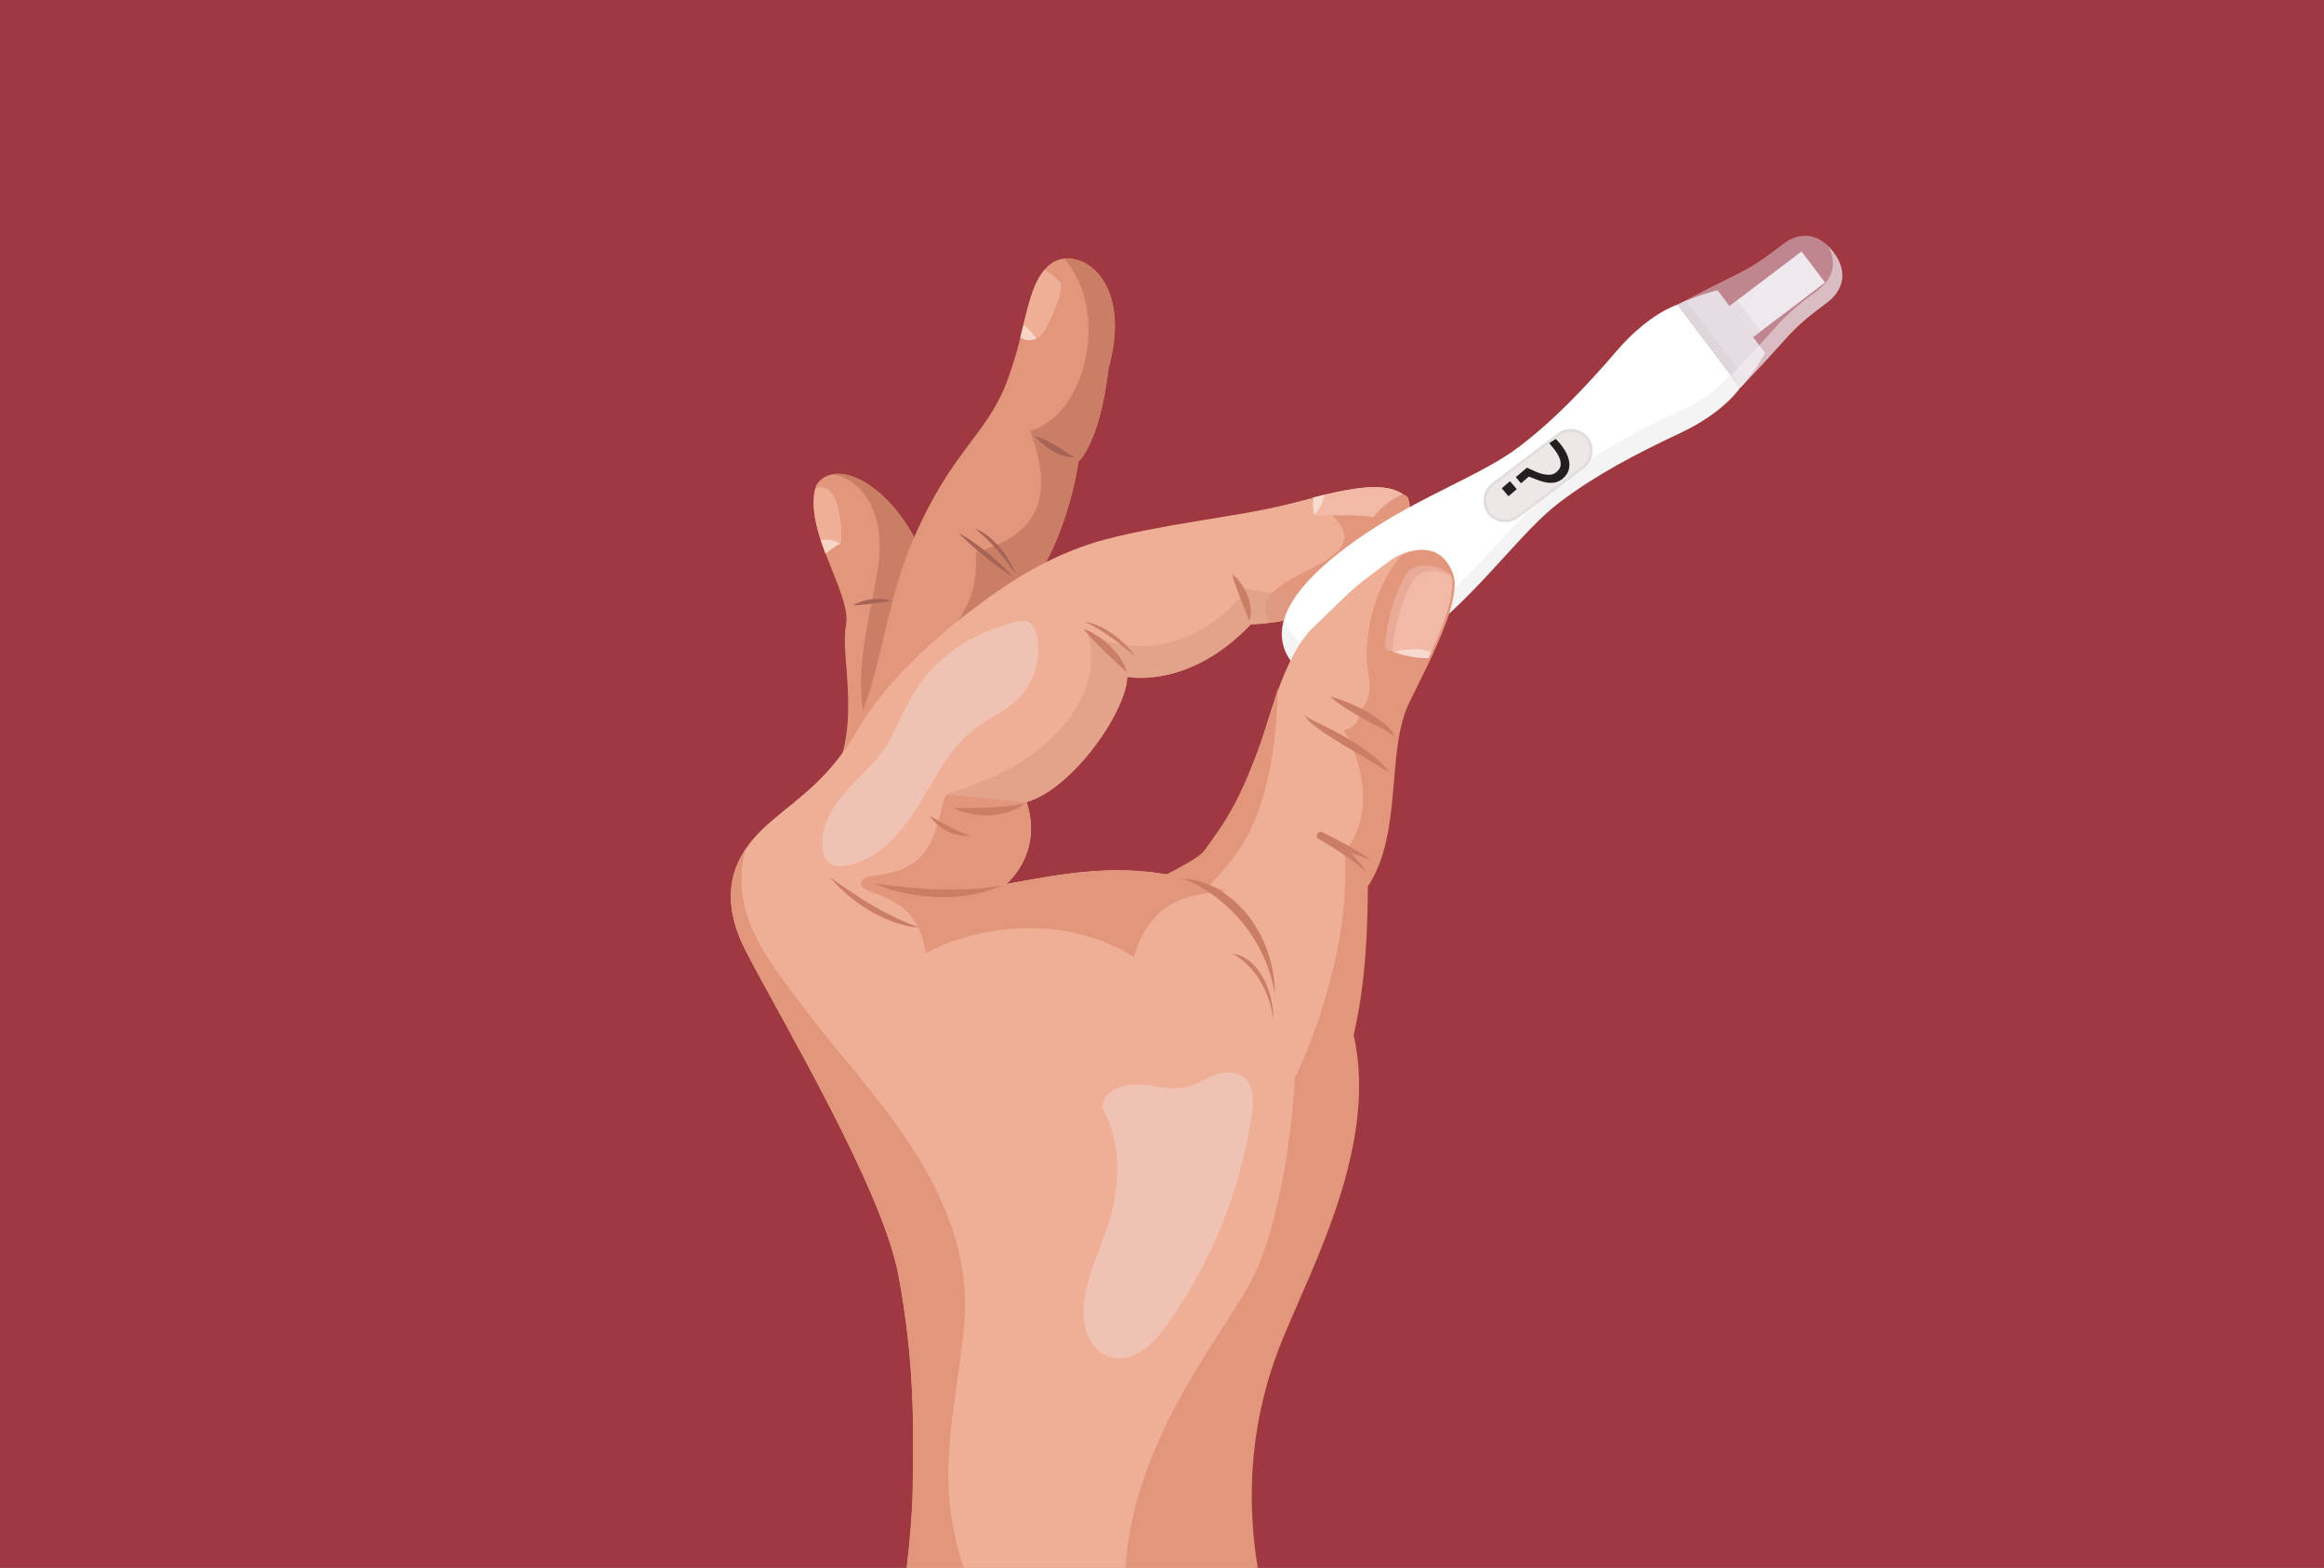 <?xml version="1.0" encoding="utf-8"?>
<!-- Generator: Adobe Illustrator 25.1.0, SVG Export Plug-In . SVG Version: 6.00 Build 0)  -->
<svg version="1.1" id="Layer_1" xmlns="http://www.w3.org/2000/svg" xmlns:xlink="http://www.w3.org/1999/xlink" x="0px" y="0px"
	 viewBox="0 0 1962 1323.9" style="enable-background:new 0 0 1962 1323.9;" xml:space="preserve">
<style type="text/css">
	.st0{fill:#9F3840;}
	.st1{fill:#E2977D;}
	.st2{fill:#CB7E66;}
	.st3{fill:#EFAF96;}
	.st4{fill:#A56456;}
	.st5{opacity:0.46;fill:#FFFFFF;}
	.st6{fill:#F2BAA6;}
	.st7{opacity:0.59;fill:#DD9A82;}
	.st8{fill:#FFFFFF;}
	.st9{fill:#EDE7E6;}
	.st10{fill:#DFD9D9;}
	.st11{opacity:0.6;fill:#DFD9D9;}
	.st12{opacity:0.1;fill:#9A9499;}
	.st13{opacity:0.5;fill:#E1D4E0;}
	.st14{opacity:0.5;fill:#F6F5F7;}
	.st15{fill:#E1DDDD;}
	.st16{fill:none;}
	.st17{fill:#231F20;}
	.st18{fill:#F0C2B3;}
	.st19{fill:#E9AB97;}
</style>
<g>
	<g>
		<rect class="st0" width="1962" height="1323.9"/>
	</g>
	<path class="st1" d="M739.2,632.3c29.6-31.3,58.3-84.3,48.1-135.2c-12.4-61.6-57.9-101.9-84.6-96.6c-5.4,1-10,3.9-13.4,8.8
		c-0.3,1-0.5,1.8-0.8,2.8c-4.4,16.6,1.3,36.4,8.5,55.4c8.9,23.4,20,45.9,17.2,60.4c-5.3,26.8,13.8,82-11.9,131.6
		C712.3,656.3,725.8,646.5,739.2,632.3z"/>
	<path class="st2" d="M739.2,632.3c29.6-31.3,58.3-84.3,48.1-135.2c-12.4-61.6-57.9-101.9-84.6-96.6c27,4.2,44.8,35.3,38.8,76.4
		C734.3,527.2,713.9,583.7,739.2,632.3z"/>
	<path class="st1" d="M773.5,624.3c31-38.6,61.3-87.9,83.2-111.7c44.4-47.9,53.7-122.8,53.7-122.8s17.8-14.7,25.4-78.6
		c18.4-67-14.7-95.5-37.6-92.8c-4.4,0.5-8.4,2.1-11.6,4.7c-1.8,1.4-3.3,3-4.7,4.6c-10.8,12.6-14.3,32.6-20.5,57.4
		c-2.8,11.5-6.4,24.1-11.4,37.3c-17.4,45.6-46.4,57.6-78.9,132.8c-32.7,75.2-24.1,149-85.7,216.5
		C710.3,691.5,742.3,663.4,773.5,624.3z"/>
	<path class="st2" d="M856.8,512.6c44.4-47.9,53.7-122.8,53.7-122.8s17.8-14.7,25.4-78.6c18.4-67-14.7-95.5-37.6-92.8
		c40.1,45.5,17.4,133-28.6,145.4c21.9,59.2,3.9,88.6-45.9,102.5c3.1,45.7-19.3,65.4-60.1,115c-31.8,38.6-16.5,46.4,9.9,43
		C804.5,585.8,834.8,536.4,856.8,512.6z"/>
	<path class="st3" d="M710.2,458.7c0,0,2.8-53.6-21.8-46.7c-3.5,13.4-0.5,28.8,4.5,44.3c1.2,3.6,2.6,7.5,3.9,11.1
		c7.3-5.5,10.8-7.5,12.4-8.2C709.9,458.8,710.2,458.7,710.2,458.7z"/>
	<path class="st3" d="M881.3,280.1c6.1-11,15.3-29.4,14.4-40.2c0,0-1.3-3.9-13.8-12.2c-9.1,10.7-13.1,26.8-17.9,46.7
		c-0.9,3.4-1.7,6.9-2.6,10.6c3.2,2.1,7.3,2.7,11,1.8c0.8-0.2,1.6-0.4,2.3-0.8C877.5,284.8,879.8,282.8,881.3,280.1z"/>
	<path class="st4" d="M873.6,368.1c4.3,5.3,9.5,9.3,15.1,12.7c2.9,1.6,5.7,3.1,8.8,4c3,0.9,6.4,1.9,9.3,1c-3-1.5-5.4-3.3-8.1-5
		c-2.6-1.8-5.3-3.3-7.9-4.9C885.5,372.9,880,369.9,873.6,368.1z"/>
	<path class="st4" d="M809.2,450c7.7,7.9,15.2,14.2,22.6,20.3c7.6,6,14.8,11.4,23.2,16.9c-3.1-3.9-6.9-7.6-10.7-11.2
		c-3.8-3.6-7.7-6.9-11.7-10.1c-3.9-3.1-7.9-6.1-11.8-8.8C817,454.5,813.1,451.9,809.2,450z"/>
	<path class="st5" d="M874.7,286c-1.6-3.2-4.7-7.2-10.7-11.6c-0.9,3.4-1.7,6.9-2.6,10.6c3.2,2.1,7.3,2.7,11,1.8
		C873.2,286.7,874,286.4,874.7,286z"/>
	<path class="st5" d="M709.3,459.1c-3.5-2.2-9.5-4.9-16.3-2.9c1.2,3.6,2.6,7.5,3.9,11.1C704.2,461.8,707.7,459.8,709.3,459.1z"/>
	<path class="st3" d="M758.6,1077c13.8,73.9,12.8,128.1,12,183.4c-0.3,17.2-2.4,40.1-5,63.5h294.2c-9.9-61.3-6.3-126.4,20.9-192.8
		c26.4-64.9,80.8-165.1,60.1-257.2c-3.6-16.5-9.8-32.7-18.9-48.4c-0.7-1.4-1.6-2.7-2.5-4.2c-19.4-31.4-49.4-54.2-83.4-68.4
		c-5.8-2.4-11.7-4.6-17.6-6.4c-11.4-3.6-22.3-6.3-33-8.1c-48.7-8.5-89.5-0.3-135.8,8c0,0,31.4-25.5,17.1-69.1
		c38.9-11.3,84.3-76.5,85-105.8c0,0,51.6,11.1,104.2-44.2c5.7-0.3,11.1-0.7,16.4-1.4c6-0.7,11.6-1.8,17-3.2
		c13.8-3.3,25.9-8.1,36.2-13.7c10.4-5.6,19-11.7,26.3-17.8c11-9,18.6-17.9,23.7-23.8c2.9-3.3,5.4-7.3,7.4-11.5c2-4.1,3.4-8.5,4.3-13
		c2.2-11.5,4.5-15,1.3-22.7c-0.6-1.4-2.7-1.9-4.1-2.8c-1.7-1.1-3.6-2.1-5.8-3c-12.8-5.1-31.8-2.8-51.9,1.6c-6,1.3-12.1,2.8-18,4.3
		c-0.6,0.2-1.4,0.4-2,0.5c-13,3.3-25.6,6.7-36.8,8.9c-34.1,7.1-91.5,14-135.7,25.5c-44.3,11.6-80,34.3-111.8,58.4
		c-31.9,24-74.3,61.5-98.2,102.4c-24,41-47.2,55.4-71.2,75.8c-8.1,6.8-16.8,15-23.6,25.2c-13.5,20.1-19.5,47.7,0.3,86.1
		C659.5,860.9,744.8,1003.3,758.6,1077z"/>
	<path class="st1" d="M1175.4,467.3c2.9-3.3,5.4-7.3,7.4-11.5c2-4.1,3.4-8.5,4.3-13c2.2-11.5,3.1-15.9,1.3-22.7
		c-0.4-1.5-2.7-1.9-4.1-2.8c-1.7-1.1-3.6-2.1-5.8-3c-12.8-5.1-31.8-2.8-51.9,1.6c-6,1.3-12.1,2.8-18,4.3c-0.6,0.2-1.4,0.4-2,0.5
		c89.4,59.4-64.2,56.9-34.4,105.1c6-0.7,11.6-1.8,17-3.2c13.8-3.3,25.9-8.1,36.2-13.7c10.4-5.6,19-11.7,26.3-17.8
		C1162.7,482.1,1170.4,473.1,1175.4,467.3z"/>
	<path class="st6" d="M1184.4,417.2c-1.7-1.1-3.6-2.1-5.8-3c-14.7-5.8-37.2-2-60.5,3.5c-3,0.9-6.2,1.5-9.4,2.4
		c-0.6,8.5,0.2,12.6,0.8,14.5c0.3,0.8,0.5,1.2,0.5,1.2s32-2.3,49.3,0.9C1167.4,426.3,1177.4,420.2,1184.4,417.2z"/>
	<path class="st5" d="M1109.5,434.6c5.5-5.3,7.8-11.7,8.6-16.9c-3,0.9-6.2,1.5-9.4,2.4C1108.1,428.7,1108.9,432.7,1109.5,434.6z"/>
	<path class="st7" d="M840.3,654.8c57.4-26.2,90.7-74,78.4-119.2c64.4,28.8,116.1-11.9,133.9-38.8c50.6,15.6,136.1-20.6,135.8-76.7
		c3.2,7.7,0.9,11.1-1.3,22.7c-0.9,4.4-2.4,8.9-4.3,13c-2,4.3-4.6,8.2-7.4,11.5c-5.1,5.9-12.7,14.8-23.7,23.8
		c-14.5,12.2-34.8,25-62.5,31.5c-10.1,2.6-21.2,4.1-33.3,4.6c-52.6,55.2-104.2,44.2-104.2,44.2c-0.7,29.2-46.2,94.5-85,105.8
		l-66.6-6.5C804.1,668.2,813.6,667,840.3,654.8z"/>
	<path class="st2" d="M1040.2,484.8c1.7,7.3,4.4,13.6,6.8,20c2.6,6.4,5.1,12.5,7.6,19.5c1.5-3.6,1.5-7.4,1.2-11.1
		c-0.3-3.7-1.4-7.3-2.7-10.8c-1.4-3.4-3.1-6.7-5.3-9.6C1045.7,489.8,1043.3,487,1040.2,484.8z"/>
	<path class="st2" d="M914.8,530.9c5.4,7.2,11.6,13.1,17.6,19.1l18.8,17.7c-0.9-4.5-3.2-8.5-5.6-12.2c-2.4-3.8-5.5-7.1-8.6-10.2
		c-3.2-3-6.6-5.9-10.4-8.3C922.9,534.6,919.1,532.4,914.8,530.9z"/>
	<g>
		<path class="st8" d="M1152.2,451c47.9-32.4,99.3-50.3,129.5-73.2c30.3-22.9,56.7-50.8,83.7-82.1c27-31.3,50.8-38.5,50.8-38.5
			l26.5,35l26.5,35c0,0-13.4,21-50.8,38.5c-37.4,17.5-71.4,35.5-101.7,58.4c-30.3,22.9-61.3,67.5-105.5,104.9
			c-35,29.6-91.6,68.5-120.7,30.1C1061.5,520.7,1114.3,476.7,1152.2,451z"/>
		<g>
			<path class="st9" d="M1450,245.1l20.1,26.5l0,0l20.1,26.5c0,0-8.7,15.9-20.8,29.2l-26.5-35l0,0l-26.5-35
				C1432.4,249.2,1450,245.1,1450,245.1z"/>
			<path class="st10" d="M1474.6,321c-1.7,2.1-3.4,4.2-5.3,6.2l-26.5-35l0,0l-26.5-35c2.5-1.2,5-2.4,7.4-3.4L1474.6,321z"/>
		</g>
	</g>
	<g>
		
			<rect x="1462.3" y="232.2" transform="matrix(0.797 -0.604 0.604 0.797 154.398 956.591)" class="st8" width="76.3" height="32.9"/>
		
			<rect x="1469.2" y="252.7" transform="matrix(0.797 -0.604 0.604 0.797 136.445 944.357)" class="st11" width="8.1" height="32.9"/>
	</g>
	<path class="st12" d="M1085.1,519.9c0.8,6.4,3.4,12.8,8.1,19c29.1,38.5,85.7-0.5,120.7-30.1c44.2-37.4,75.3-82,105.5-104.9
		c30.3-22.9,64.3-40.9,101.7-58.4c20.2-9.4,32.4-21.1,40.3-28.7l7.9,10.4c0,0-13.4,21-50.8,38.5c-37.4,17.5-71.4,35.5-101.7,58.4
		c-30.3,22.9-61.3,67.5-105.5,104.9c-35,29.6-91.6,68.5-120.7,30.1C1080.9,546.4,1080.3,533,1085.1,519.9z"/>
	<path class="st13" d="M1463.1,233.2c18.8-9.1,26.8-15.4,42.7-27.5c11.2-8.5,28-11.4,41.9,7l0,0l0,0c14,18.4,6.6,33.7-4.6,42.3
		c-15.9,12.1-24.1,18-38,33.7c-17.4,19.6-35.8,38.6-35.8,38.6l-26.5-35l-2.8-3.7l-23.7-31.3C1416.3,257.2,1439.5,244.7,1463.1,233.2
		z"/>
	<path class="st14" d="M1535.2,244.6c10.1-7.7,17-20.8,8.2-36.8c1.5,1.4,2.9,3.1,4.3,4.9l0,0l0,0c14,18.4,6.6,33.7-4.6,42.3
		c-15.9,12-24.1,18-38,33.7c-17.4,19.6-35.8,38.6-35.8,38.6l-7.9-10.4c0,0,18.4-19,35.8-38.6
		C1511.1,262.6,1519.3,256.6,1535.2,244.6z"/>
	<path class="st15" d="M1256,433.8c5.6,7.4,17.4,9.8,25.8,3.4l55.5-42c8.4-6.4,9.3-18.3,3.6-25.8c-5.6-7.4-17.3-9.9-25.8-3.5
		l-55.5,42C1251.2,414.4,1250.3,426.4,1256,433.8z"/>
	<path class="st9" d="M1257.8,432.4c5.5,7.2,16.4,8.2,24.4,2.1l52.3-39.7c8-6,10-16.9,4.6-24.1c-5.5-7.2-16.4-8.2-24.4-2.1
		l-52.3,39.7C1254.4,414.4,1252.4,425.2,1257.8,432.4z"/>
	<path class="st16" d="M1257.8,432.4c5.5,7.2,16.4,8.2,24.4,2.1l52.3-39.7c8-6,10-16.9,4.6-24.1c-5.5-7.2-16.4-8.2-24.4-2.1
		l-52.3,39.7C1254.4,414.4,1252.4,425.2,1257.8,432.4z"/>
	<path class="st3" d="M1081.7,991.4c8.1-9.3,16.2-20,23.9-31.8c17.2-26.5,28.1-56.2,35-85.8c10.8-46.2,11.7-92.5,12-125.4
		c30.4-46.5,14.6-115.3,35.6-156.6c5.9-11.8,12-24.1,17.6-36c13.5-28.7,23.2-55.5,19.2-69.9c-0.1-0.3-0.3-0.8-0.3-1.1
		c-4.8-13.2-14.7-23.1-31.5-20c-3.8,0.7-8.1,2.1-12.8,4.3c-5.1,2.4-17.4,12.2-23.4,16.6c-18.2,13.3-26,23.1-48.2,43.9
		c-23.9,22.8-36.1,73.8-45,99.5c-5.1,14.7-14.2,34.7-17.1,47.1c-7.1,29.4-21,28.8-35.3,49.2c-4.5,6.3-15.9,7.1-26.4,12.9
		c-7.9,4.5-17.1,8.5-27.3,12.5c-37,14.2-85.4,24.5-119.9,26.8c-56.5,4-119.5-6.6-125.8,62.2C706,905,926.3,1169,1081.7,991.4z"/>
	<path class="st1" d="M1017,717.8c-4.5,6.4-21.3,14.6-31.8,20.5c-7.9,4.5-17,8.5-27.2,12.4c24.1-2,42.6-9.3,62.5-2.8
		c26.5-26.9,55.3-59.9,58.5-167C1051.7,675.7,1031.3,697.3,1017,717.8z"/>
	<path class="st1" d="M993.2,761.3c-28.6,13-35.8,46.8-35.8,46.8C894.9,769,820,783.7,781.4,805c-6.5-54.6-56.5-46.9-54.4-59.7
		c2.1-12.6,46.4,3.8,62.2-42.6c8.5-24.7,6.2-29.2,10.8-32l66.6,6.5c14.3,43.7-17.2,69.2-17.2,69.2c46.3-8.3,87.2-16.5,135.8-8
		c10.7,1.8,21.7,4.4,33,8c5.9,1.8,11.8,4,17.6,6.4C1025.8,753.6,1009.4,754,993.2,761.3z"/>
	<path class="st2" d="M804.9,682.4c4.7,2.3,9.8,3.8,14.9,4.8c5.1,1.1,10.4,1.3,15.7,1.2c5.3-0.3,10.6-1,15.6-2.7
		c5-1.6,10-3.7,14-7.3c-10.2,2.1-19.9,3-29.9,3.4C825.3,682.4,815.4,682.1,804.9,682.4z"/>
	<path class="st2" d="M737.8,746c8.4,3.6,17.2,6.2,26.2,8.1c9,2.1,18.2,2.9,27.4,3.4c9.2,0.2,18.5-0.2,27.6-1.8
		c9.1-1.6,18.1-3.8,26.3-7.9c-18,3-35.8,3.6-53.7,3.2C773.8,750.3,756,748.2,737.8,746z"/>
	<g>
		<g>
			<path class="st17" d="M1273.5,419l-5.7-6.7l7-6l5.7,6.7L1273.5,419z M1319.5,404c-2.1,1.8-4.4,2.9-6.9,3.4
				c-2.5,0.4-5,0.4-7.6-0.1c-2.5-0.5-5-1.3-7.6-2.3c-2.6-1-4.8-1.8-6.7-2.6l-6.6,5.7l-4.4-5.2l9.4-8c1.6,0.8,3.8,1.7,6.4,2.9
				c2.6,1.2,4.8,2,6.6,2.4c2.8,0.6,5.1,0.8,7,0.6c1.9-0.2,3.6-1,5.1-2.4c2.2-1.8,3.3-3.9,3.4-6.1c0.1-2.3-0.5-4.7-1.8-7.3
				c-1-2-2.2-3.8-3.6-5.6c-1.4-1.8-2.9-3.5-4.3-5.2l5.6-3.6c0.1,0.1,0.5,0.5,1.2,1.3c0.7,0.8,1.4,1.6,2,2.3c1.9,2.2,3.4,4.3,4.6,6.4
				c1.2,2.1,2.2,4.3,2.9,6.7c0.9,3.1,1,6,0.3,8.9C1323.8,399.2,1322.1,401.7,1319.5,404z"/>
		</g>
	</g>
	<path class="st1" d="M758.5,1077c13.8,73.8,12.8,128.1,11.9,183.3c-0.3,17.2-2.3,40.1-5,63.5h48.2c-26.9-78.8-4.4-140.2,0.6-208.3
		C822.3,1008,735.1,924.1,688,863c-39.7-51.5-73.2-91.2-58.6-146c-13.5,20.1-19.5,47.8,0.3,86.1
		C659.5,860.9,744.8,1003.3,758.5,1077z"/>
	<path class="st1" d="M1061.8,1323.9c-9.9-61.3-6.3-126.4,20.9-192.8c26.4-64.9,80.8-165.1,60.1-257.2c10.8-46.2,11.7-92.5,12-125.4
		c30.4-46.5,14.6-115.3,35.6-156.6c5.9-11.8,12-24.1,17.6-36c13.5-28.7,23.2-55.5,19.2-69.9c-0.1-0.3-0.3-0.8-0.3-1.1
		c-4.8-13.2-14.7-23.1-31.5-20c-3.8,0.7-8.1,2.1-12.8,4.3c-8.3,10.3-14.2,20.9-18.3,31c-8.6,21-10.2,40.1-10.5,49.3
		c-0.9,20.8,9.1,34.2-5.5,50.9c-1.3,15.4-13.9,15.9-13.9,15.9s36.1,58.2,0.8,103.5c2.5,37-3.4,74.2-11.6,105.6
		c-12.5,49.4-30.5,84.9-30.5,84.9s-1.5,37.1-9.5,81.1c-4.6,25.9-11.6,54.2-21.7,78.6c-19.9,47.8-103.8,136.3-111.9,253.8H1061.8z"/>
	<path class="st6" d="M1205.9,555.7c0.7-1.6,1.6-3.2,2.3-4.8c12.2-26.9,20.8-51.5,16.9-65c-10.6-8.5-25.2-10.8-34.8-3.3
		c-18.4,26.1-20.2,65.1-20.2,65.1s2.4,1.2,6.5,2.7C1183,552.8,1193.6,555.8,1205.9,555.7z"/>
	<path class="st2" d="M1153.6,736.6c-4.2-7.3-10.1-13.6-16.4-19.2c-6.3-5.6-13.2-10.4-20.8-14.6l-2.9,5.8
		c14.1,6.6,28.4,12.7,43.6,17.2c-13-9-26.8-16.2-40.7-23.1c-1.6-0.8-3.6-0.1-4.4,1.5c-0.8,1.6-0.2,3.5,1.3,4.3l0.1,0
		c7,3.9,13.9,8.3,20.7,12.9C1140.8,726,1147.2,731.1,1153.6,736.6z"/>
	<path class="st2" d="M1173.7,652.7c-9.3-11.7-21.7-20.5-34.3-28.2c-6.4-3.7-12.8-7.3-19.4-10.5l-9.8-4.9c-3.3-1.6-6.6-3.1-9.1-5.8
		c3.5,6.9,10.5,10.7,16.3,15.1c6.1,4.2,12.4,8,18.6,11.8C1148.6,637.6,1161,644.9,1173.7,652.7z"/>
	<path class="st2" d="M1122.7,588c8.4,7.3,17.7,12.8,27,18.2l14.2,7.5c4.7,2.5,9.4,4.9,13.7,8.3c-2.2-5.3-6.7-9.1-10.9-12.6
		c-4.3-3.5-9-6.3-13.7-9.1C1143.4,595.3,1133.5,590.8,1122.7,588z"/>
	<path class="st5" d="M1205.9,555.7c0.7-1.6,1.6-3.2,2.3-4.8c-5.9-2.9-15.6-4-31.6-0.5C1183,552.8,1193.6,555.8,1205.9,555.7z"/>
	<g>
		<path class="st2" d="M995.6,741.9c10.5-0.5,20.8,2.7,30.1,7.6c32.2,17,50.9,54.2,50.6,90.5c-6.5-43.6-37.7-82.7-78.8-98.7"/>
	</g>
	<g>
		<path class="st18" d="M930.7,935c13.6,25.8,15.2,53.8,9.5,81.6c-6.1,29.9-23.5,57.2-25.4,87.7c-1,16.5,5.4,36.5,22.4,41.6
			c18.7,5.6,35.8-10.3,46.6-25.3c38.7-53.6,63.9-116,73.2-180.9c1.6-11.2,1.5-25-8.7-31.3c-7.2-4.4-16.6-3.1-24.3,0
			s-14.8,7.7-22.9,9.5c-13.1,2.9-27-1.7-40.6-2.1C946.8,915.2,930.7,922.1,930.7,935"/>
	</g>
	<g>
		<path class="st18" d="M770,587.9c19.2-33.5,48.7-52.2,85.9-62.5c4.1-1.1,8.6-2,12.4-0.2c4.3,2.1,6.2,7.1,7.2,11.8
			c4,19.3-2.6,40.5-16.9,54c-10.2,9.7-23.6,15.3-34.9,23.7c-21.8,16.4-34.1,42.2-48.4,65.4c-14.4,23.2-34.1,46.3-61,50.8
			c-4.6,0.8-9.7,0.9-13.5-1.8c-3.9-2.6-5.6-7.5-6.3-12.1c-2.7-18.6,8.4-36.5,21.1-50.4s27.8-26.3,36.2-43.1
			C757.6,611.5,762.5,600.7,770,587.9"/>
	</g>
	<path class="st19" d="M1195.5,486.6c7.9-6.1,19.2-5.7,28.8-0.6c-0.1-0.3-0.1-0.5-0.2-0.8c-10.6-8.5-25.2-10.8-34.8-3.3
		c-18.4,26.1-20.2,65.1-20.2,65.1s2.3,1.2,6.3,2.6C1176.1,541.2,1179.7,509.1,1195.5,486.6z"/>
	<g>
		<path class="st2" d="M1039.4,805.6c4.6-0.3,9.2,1.5,13.3,4.3c14.2,9.6,22.4,30.7,22.3,51.3c-2.9-24.7-16.6-46.8-34.7-55.9"/>
	</g>
	<path class="st2" d="M700.6,740.7c5,5.8,10.5,11.2,16.3,16c5.8,4.9,12,9.1,18.4,12.9c6.5,3.6,13.1,6.9,19.9,9.2
		c6.8,2.3,13.8,4.1,20.7,4.2c-13.5-4.6-26.2-11-38.7-18.1C724.7,757.6,712.8,749.3,700.6,740.7z"/>
	<path class="st2" d="M958.6,554.5c-2.7-3.8-5.7-7.3-9-10.5c-3.2-3.3-6.7-6.1-10.4-8.8c-3.7-2.5-7.5-4.9-11.5-6.6
		c-4-1.8-8.1-3.2-12.2-3.6c7.9,3.5,15.2,8,22.3,13C945,543,951.7,548.6,958.6,554.5z"/>
	<path class="st2" d="M784.9,689.1c1.9,2.7,4.2,5.1,6.7,7.3c2.5,2.2,5.3,4,8.3,5.5c3,1.4,6.1,2.7,9.4,3.3c3.3,0.7,6.7,1,10,0.3
		c-6.3-2-11.9-4.5-17.6-7.4C796.2,695.4,790.8,692.1,784.9,689.1z"/>
	<path class="st4" d="M857.8,485c-1.7-4.3-3.8-8.4-6.2-12.3c-2.3-4-5.1-7.5-8-11c-3-3.3-6.1-6.5-9.6-9.1c-3.4-2.6-7.1-5-11-6.4
		c6.8,5.3,12.8,11.4,18.6,17.9C847.3,470.6,852.5,477.7,857.8,485z"/>
	<path class="st4" d="M720.2,511c5.6,0.1,10.8-0.7,16-1.3l15.7-2.3c-2.5-1.1-5.3-1.5-8-1.7c-2.7-0.2-5.5,0-8.2,0.3
		c-2.7,0.4-5.4,0.9-8,1.8C725.1,508.6,722.6,509.6,720.2,511z"/>
</g>
</svg>
